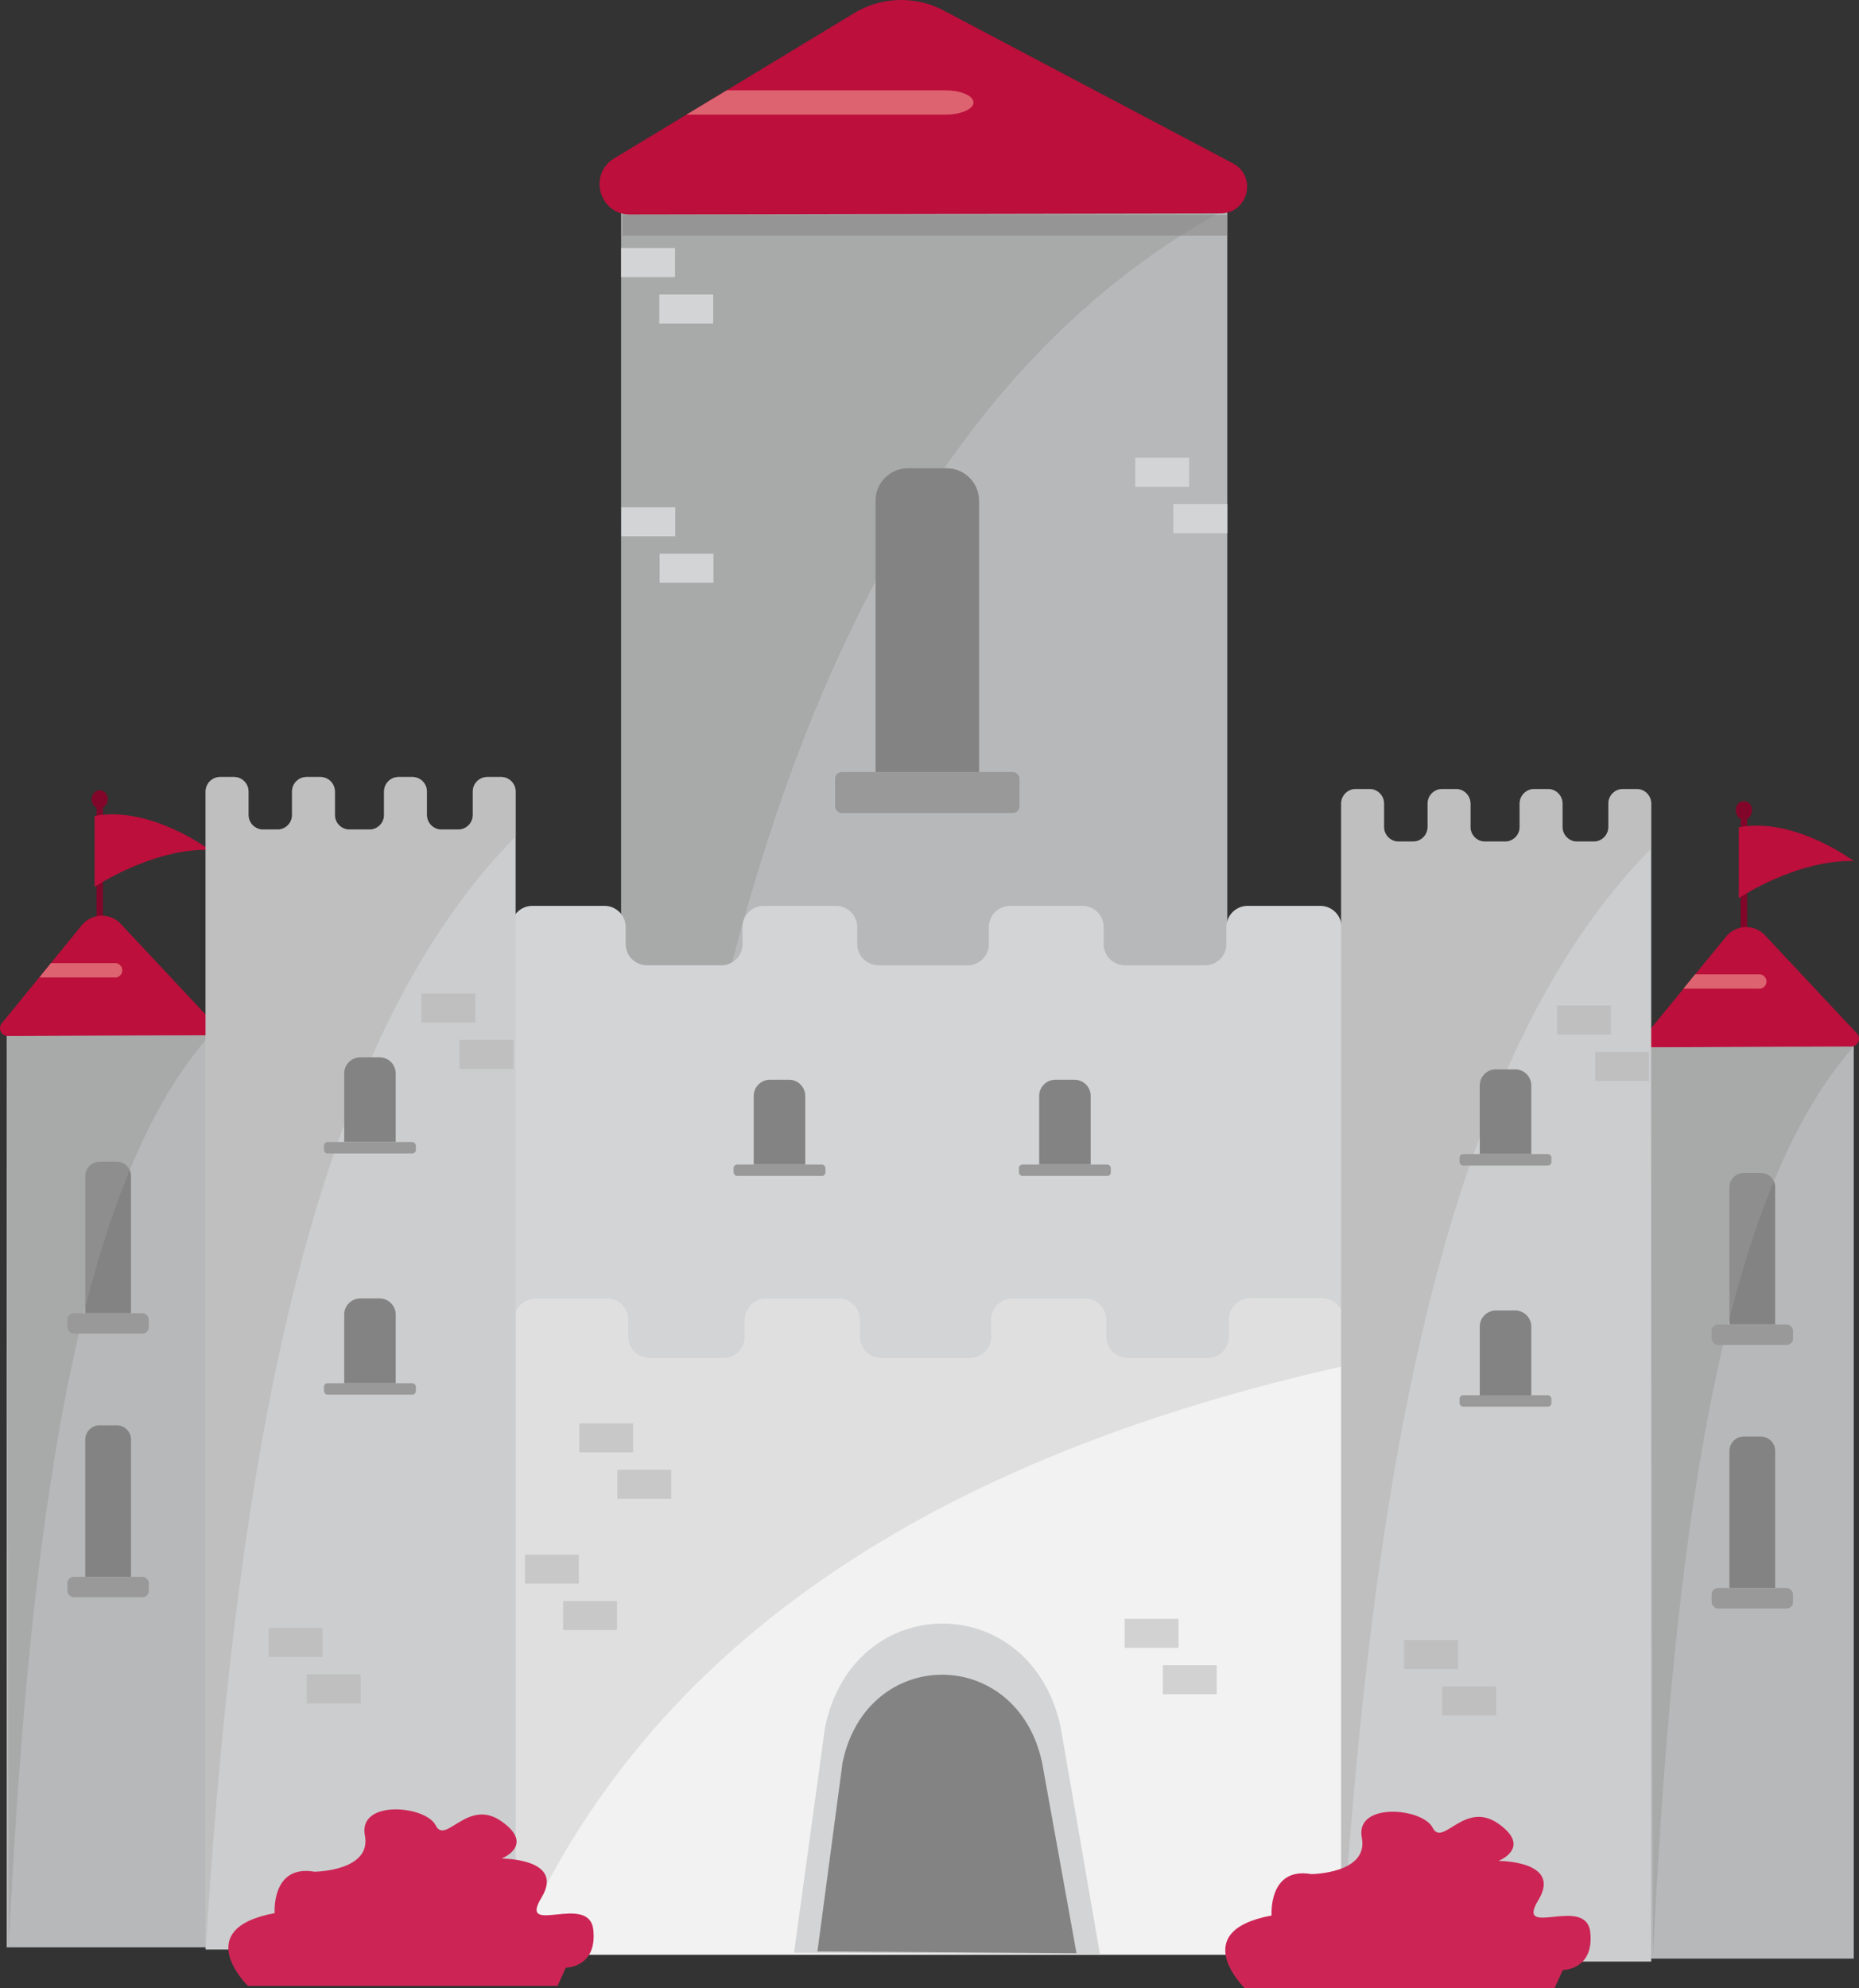 <svg xmlns="http://www.w3.org/2000/svg" viewBox="0 0 613.39 655.92">
  <rect x="0" y="0" width="613.39" height="655.92" fill="#333333" stroke="none"/>
  <defs>
    <style>
      .cls-1{fill:#b7b8b9}.cls-2{fill:#9b9b9b}.cls-11,.cls-15,.cls-2{opacity:.5}.cls-3{fill:#bc0f3b}.cls-4{fill:#de6370}.cls-5{fill:#848383}.cls-6{fill:#999}.cls-7{fill:#d3d4d5}.cls-14{fill:#cccdce}.cls-12,.cls-15{fill:#b2b2b2}.cls-13{fill:#820629}.cls-16{fill:#cc2555}
    </style>
  </defs>
  <g id="Layer_1" data-name="Layer 1">
    <g>
      <g>
        <path class="cls-1" d="M204.96 68.72h199.99v514.95H204.96z"/>
        <path class="cls-2" d="M205 583.68v-515h200c-136.19 73.49-187 267.54-200 515z"/>
        <path class="cls-3" d="M281.87 4.32l-79.21 47.93c-8.65 5.23-4.92 18.53 5.19 18.51l194.87-.36c9.14 0 12.16-12.25 4.08-16.52L311.35 3.46a30 30 0 00-29.48.86z"/>
        <path class="cls-4" d="M226.53 37.81H312c5.08 0 9.21-1.79 9.21-4s-4.13-4-9.21-4h-72.2z"/>
        <path class="cls-5" d="M299.59 154.48h12.76a10.7 10.7 0 0110.7 10.7v89.52h-34.16v-89.52a10.7 10.7 0 0110.7-10.7z"/>
        <path class="cls-5" d="M299.59 325.33h12.76A10.7 10.7 0 01323 336v89.53h-34.11V336a10.7 10.7 0 0110.7-10.67z"/>
        <rect class="cls-6" x="275.56" y="254.7" width="60.81" height="13.51" rx="2.11" ry="2.11"/>
        <rect class="cls-6" x="275.56" y="422.57" width="60.81" height="13.51" rx="2.11" ry="2.11"/>
        <path class="cls-7" d="M374.59 151.01h17.78v9.58h-17.78z"/>
        <path class="cls-7" d="M387.17 166.31h17.78v9.58h-17.78z"/>
        <path class="cls-7" d="M205.04 167.35h17.78v9.58h-17.78z"/>
        <path class="cls-7" d="M217.63 182.65h17.78v9.58h-17.78z"/>
        <path class="cls-7" d="M204.96 81.84h17.78v9.58h-17.78z"/>
        <path class="cls-7" d="M217.54 97.15h17.78v9.58h-17.78z"/>
        <path fill="#848383" opacity=".5" d="M205.39 70.83h199.56v6.94H205.39z"/>
      </g>
      <g>
        <path class="cls-7" d="M404.66 305.85v5.59a7 7 0 01-7 7h-26.5a7 7 0 01-7-7v-5.59a7 7 0 00-7-7h-23.87a7 7 0 00-7 7v5.59a7 7 0 01-7 7h-29.44a7 7 0 01-7-7v-5.59a7 7 0 00-7-7H252a7 7 0 00-7 7v5.59a7 7 0 01-7 7h-24.55a7 7 0 01-7-7v-5.59a7 7 0 00-7-7h-23.8a7 7 0 00-7 7v209.48h274V305.85a7 7 0 00-7-7H411.7a7 7 0 00-7.04 7z"/>
        <g>
          <path class="cls-5" d="M254 356.21h6.36a5.34 5.34 0 015.34 5.34v22.62h-17v-22.63a5.34 5.34 0 015.3-5.33z"/>
          <rect class="cls-6" x="242.04" y="384.17" width="30.33" height="3.77" rx="1.18" ry="1.18"/>
        </g>
        <g>
          <path class="cls-5" d="M348.18 356.21h6.36a5.34 5.34 0 015.34 5.34v22.62h-17v-22.63a5.34 5.34 0 015.3-5.33z"/>
          <rect class="cls-6" x="336.2" y="384.17" width="30.33" height="3.77" rx="1.18" ry="1.18"/>
        </g>
      </g>
      <g>
        <g>
          <path d="M405.51 435.4v5.6a7 7 0 01-7.05 7H372a7 7 0 01-7-7v-5.6a7.05 7.05 0 00-7.05-7h-23.81a7.05 7.05 0 00-7.05 7v5.6a7 7 0 01-7 7h-29.38a7 7 0 01-7-7v-5.6a7.05 7.05 0 00-7.05-7h-23.83a7.05 7.05 0 00-7.05 7v5.6a7 7 0 01-7.05 7h-24.42a7 7 0 01-7.05-7v-5.6a7 7 0 00-7-7h-23.5a7.33 7.33 0 00-7.32 7.33v209.14h274V435.6a7.25 7.25 0 00-7.25-7.25h-23.63a7 7 0 00-7.05 7.05z" fill="#f2f2f2"/>
          <path d="M405.51 435.4v5.6a7 7 0 01-7.05 7H372a7 7 0 01-7-7v-5.6a7.05 7.05 0 00-7.05-7h-23.81a7.05 7.05 0 00-7.05 7v5.6a7 7 0 01-7 7h-29.38a7 7 0 01-7-7v-5.6a7.05 7.05 0 00-7.05-7h-23.83a7.05 7.05 0 00-7.05 7v5.6a7 7 0 01-7.05 7h-24.42a7 7 0 01-7.05-7v-5.6a7 7 0 00-7-7h-23.82a7 7 0 00-7.05 7v209.47c40.56-96.73 130.77-162.17 274-194.21V435.4a7.05 7.05 0 00-7.05-7h-23.78a7 7 0 00-7.05 7z" fill="#cccdce" opacity=".5"/>
          <g>
            <path class="cls-7" d="M362.93 644.62L262 644.2l10.22-74.34c9.42-45.67 68.07-45.67 77.76 0z"/>
            <path class="cls-5" d="M355.2 644.37l-85.48-.6L278 581.5c8-38.69 57.64-38.69 65.85 0z"/>
          </g>
        </g>
        <g class="cls-11">
          <path class="cls-12" d="M191.12 469.56h17.78v9.58h-17.78z"/>
          <path class="cls-12" d="M203.71 484.87h17.78v9.58h-17.78z"/>
        </g>
        <g class="cls-11">
          <path class="cls-12" d="M173.21 512.87h17.78v9.58h-17.78z"/>
          <path class="cls-12" d="M185.8 528.18h17.78v9.58H185.8z"/>
        </g>
        <g class="cls-11">
          <path class="cls-12" d="M371.09 534.05h17.78v9.58h-17.78z"/>
          <path class="cls-12" d="M383.67 549.35h17.78v9.58h-17.78z"/>
        </g>
      </g>
      <g>
        <g>
          <path class="cls-13" d="M35.54 263.68a2.85 2.85 0 00-2.64-3 2.85 2.85 0 00-2.65 3 3.06 3.06 0 001.6 2.76v42.43a1.06 1.06 0 102.1 0v-42.43a3.05 3.05 0 001.59-2.76z"/>
          <path class="cls-3" d="M31.22 269.18v23.4s19-12.73 37.93-12.22c0 0-19.42-14.63-37.93-11.18z"/>
        </g>
        <g>
          <g>
            <path class="cls-1" d="M2.2 340.57h66.94v301.85H2.2z"/>
            <g>
              <path class="cls-5" d="M32.86 383.23h5.64a4.73 4.73 0 014.72 4.77v45.25H28.13V388a4.73 4.73 0 014.73-4.73z"/>
              <rect class="cls-6" x="22.24" y="433.21" width="26.87" height="6.74" rx="2.11" ry="2.11"/>
            </g>
            <g>
              <path class="cls-5" d="M32.86 470.21h5.64a4.73 4.73 0 014.73 4.73v45.25h-15.1v-45.26a4.73 4.73 0 014.73-4.72z"/>
              <rect class="cls-6" x="22.24" y="520.19" width="26.87" height="6.74" rx="2.11" ry="2.11"/>
            </g>
          </g>
          <g>
            <path class="cls-3" d="M27 305.23L.59 337.57a2.58 2.58 0 002 4.22l65.7-.25a2.58 2.58 0 001.88-4.35L39.85 304.8a8.53 8.53 0 00-12.85.43z"/>
            <path class="cls-4" d="M13 322.46h24.71a2.37 2.37 0 100-4.71H16.79z"/>
          </g>
          <path class="cls-2" d="M2.87 642.42L2.2 341.81l67-.29C24.25 392.2 9.37 508.19 2.87 642.42z"/>
        </g>
      </g>
      <g>
        <g>
          <path class="cls-13" d="M578.06 267.39a2.67 2.67 0 10-5.29 0 3.06 3.06 0 001.59 2.77v42.43a1.06 1.06 0 102.11 0v-42.43a3.08 3.08 0 001.59-2.77z"/>
          <path class="cls-3" d="M573.73 272.9v23.39s19-12.73 37.93-12.22c0 0-19.42-14.63-37.93-11.17z"/>
        </g>
        <g>
          <g>
            <path class="cls-1" d="M544.72 344.29h66.94v301.85h-66.94z"/>
            <g>
              <path class="cls-5" d="M575.37 386.95H581a4.73 4.73 0 014.73 4.73v45.25h-15.09v-45.25a4.73 4.73 0 014.73-4.73z"/>
              <rect class="cls-6" x="564.76" y="436.93" width="26.87" height="6.74" rx="2.11" ry="2.11"/>
            </g>
            <g>
              <path class="cls-5" d="M575.37 473.92H581a4.73 4.73 0 014.73 4.73v45.25h-15.09v-45.25a4.73 4.73 0 014.73-4.73z"/>
              <rect class="cls-6" x="564.76" y="523.9" width="26.87" height="6.74" rx="2.11" ry="2.11"/>
            </g>
          </g>
          <g>
            <path class="cls-3" d="M569.53 309l-26.43 32.29a2.58 2.58 0 002 4.21l65.71-.24a2.58 2.58 0 001.87-4.35l-30.33-32.39a8.52 8.52 0 00-12.82.48z"/>
            <path class="cls-4" d="M555.46 326.16h24.77a2.37 2.37 0 100-4.71H559.3z"/>
          </g>
          <path class="cls-2" d="M545.38 646.14l-.66-300.62 66.94-.29c-44.9 50.69-59.78 166.68-66.28 300.91z"/>
        </g>
      </g>
      <g>
        <g>
          <path class="cls-14" d="M530.69 265.11v7.71a4.81 4.81 0 01-4.81 4.81h-5.51a4.81 4.81 0 01-4.81-4.81v-7.71a4.81 4.81 0 00-4.81-4.81h-4.52a4.81 4.81 0 00-4.81 4.81v7.71a4.82 4.82 0 01-4.81 4.81H490a4.81 4.81 0 01-4.81-4.81v-7.71a4.81 4.81 0 00-4.81-4.81h-4.52a4.81 4.81 0 00-4.81 4.81v7.71a4.82 4.82 0 01-4.81 4.81h-4.76a4.81 4.81 0 01-4.81-4.81v-7.71a4.81 4.81 0 00-4.81-4.81h-4.52a4.81 4.81 0 00-4.81 4.81v382h102.3v-382a4.81 4.81 0 00-4.83-4.81h-4.5a4.81 4.81 0 00-4.81 4.81z"/>
          <path class="cls-15" d="M530.69 265.11v7.71a4.81 4.81 0 01-4.81 4.81h-5.51a4.81 4.81 0 01-4.81-4.81v-7.71a4.81 4.81 0 00-4.81-4.81h-4.52a4.81 4.81 0 00-4.81 4.81v7.71a4.82 4.82 0 01-4.81 4.81H490a4.81 4.81 0 01-4.81-4.81v-7.71a4.81 4.81 0 00-4.81-4.81h-4.52a4.81 4.81 0 00-4.81 4.81v7.71a4.82 4.82 0 01-4.81 4.81h-4.76a4.81 4.81 0 01-4.81-4.81v-7.71a4.81 4.81 0 00-4.81-4.81h-4.52a4.81 4.81 0 00-4.81 4.81v382c10-158.07 33-297 102.29-367.16v-14.84a4.81 4.81 0 00-4.82-4.81h-4.5a4.81 4.81 0 00-4.81 4.81z"/>
          <g>
            <path class="cls-5" d="M493.56 352.77h6.36a5.34 5.34 0 015.34 5.34v22.62h-17V358.1a5.34 5.34 0 015.34-5.34z"/>
            <rect class="cls-6" x="481.58" y="380.73" width="30.33" height="3.77" rx="1.18" ry="1.18"/>
          </g>
          <g>
            <path class="cls-5" d="M493.56 432.32h6.36a5.34 5.34 0 015.34 5.34v22.62h-17v-22.62a5.34 5.34 0 015.3-5.34z"/>
            <rect class="cls-6" x="481.58" y="460.28" width="30.33" height="3.77" rx="1.18" ry="1.18"/>
          </g>
        </g>
        <g class="cls-11">
          <path class="cls-12" d="M463.32 541.04h17.78v9.58h-17.78z"/>
          <path class="cls-12" d="M475.9 556.35h17.78v9.58H475.9z"/>
        </g>
        <g class="cls-11">
          <path class="cls-12" d="M513.75 331.73h17.78v9.58h-17.78z"/>
          <path class="cls-12" d="M526.33 347.04h17.78v9.58h-17.78z"/>
        </g>
      </g>
      <g>
        <g>
          <path class="cls-14" d="M156 261.14v7.71a4.81 4.81 0 01-4.81 4.81h-5.52a4.81 4.81 0 01-4.81-4.81v-7.71a4.81 4.81 0 00-4.81-4.81h-4.52a4.81 4.81 0 00-4.81 4.81v7.71a4.81 4.81 0 01-4.81 4.81h-6.6a4.81 4.81 0 01-4.81-4.81v-7.71a4.81 4.81 0 00-4.81-4.81h-4.52a4.81 4.81 0 00-4.81 4.81v7.71a4.81 4.81 0 01-4.81 4.81h-4.76a4.81 4.81 0 01-4.79-4.81v-7.71a4.81 4.81 0 00-4.81-4.81h-4.54a4.81 4.81 0 00-4.81 4.81v382h102.3v-382a4.81 4.81 0 00-4.81-4.81h-4.52a4.81 4.81 0 00-4.81 4.81z"/>
          <path class="cls-15" d="M156 261.14v7.71a4.81 4.81 0 01-4.81 4.81h-5.52a4.81 4.81 0 01-4.81-4.81v-7.71a4.81 4.81 0 00-4.81-4.81h-4.52a4.81 4.81 0 00-4.81 4.81v7.71a4.81 4.81 0 01-4.81 4.81h-6.6a4.81 4.81 0 01-4.81-4.81v-7.71a4.81 4.81 0 00-4.81-4.81h-4.52a4.81 4.81 0 00-4.81 4.81v7.71a4.81 4.81 0 01-4.81 4.81h-4.76a4.81 4.81 0 01-4.79-4.81v-7.71a4.81 4.81 0 00-4.81-4.81h-4.54a4.81 4.81 0 00-4.81 4.81v382c10-158.06 33-297 102.3-367.16v-14.84a4.81 4.81 0 00-4.81-4.81h-4.52a4.81 4.81 0 00-4.81 4.81z"/>
          <g>
            <path class="cls-5" d="M118.87 348.8h6.36a5.34 5.34 0 015.34 5.34v22.62h-17v-22.62a5.34 5.34 0 015.3-5.34z"/>
            <rect class="cls-6" x="106.89" y="376.76" width="30.33" height="3.77" rx="1.18" ry="1.18"/>
          </g>
          <g>
            <path class="cls-5" d="M118.87 428.35h6.36a5.34 5.34 0 015.34 5.34v22.62h-17v-22.62a5.34 5.34 0 015.3-5.34z"/>
            <rect class="cls-6" x="106.89" y="456.31" width="30.33" height="3.77" rx="1.18" ry="1.18"/>
          </g>
        </g>
        <g class="cls-11">
          <path class="cls-12" d="M88.63 537.07h17.78v9.58H88.63z"/>
          <path class="cls-12" d="M101.21 552.38h17.78v9.58h-17.78z"/>
        </g>
        <g class="cls-11">
          <path class="cls-12" d="M139.05 327.76h17.78v9.58h-17.78z"/>
          <path class="cls-12" d="M151.64 343.07h17.78v9.58h-17.78z"/>
        </g>
      </g>
      <g>
        <path class="cls-16" d="M410.73 655.92s-19.28-18.78 8.84-24c0 0-1.17-16.14 13.14-13.66 0 0 18.94-.15 16.63-12s20.07-9.88 23.37-3.3 10.53-9.21 21.72-1.31 0 12.27 0 12.27 21.07-.12 13.17 12.9 15.8-1.81 17.12 10.64-9.07 12.45-9.07 12.45l-2.73 6z"/>
        <path class="cls-16" d="M81.79 655.14s-19.28-18.78 8.84-24c0 0-1.18-16.14 13.14-13.66 0 0 18.93-.15 16.63-12s20.07-9.88 23.36-3.29 10.54-9.22 21.73-1.32 0 12.27 0 12.27 21.07-.12 13.17 12.9 15.8-1.81 17.11 10.64-9.07 12.45-9.07 12.45l-2.72 6z"/>
      </g>
    </g>
  </g>
</svg>